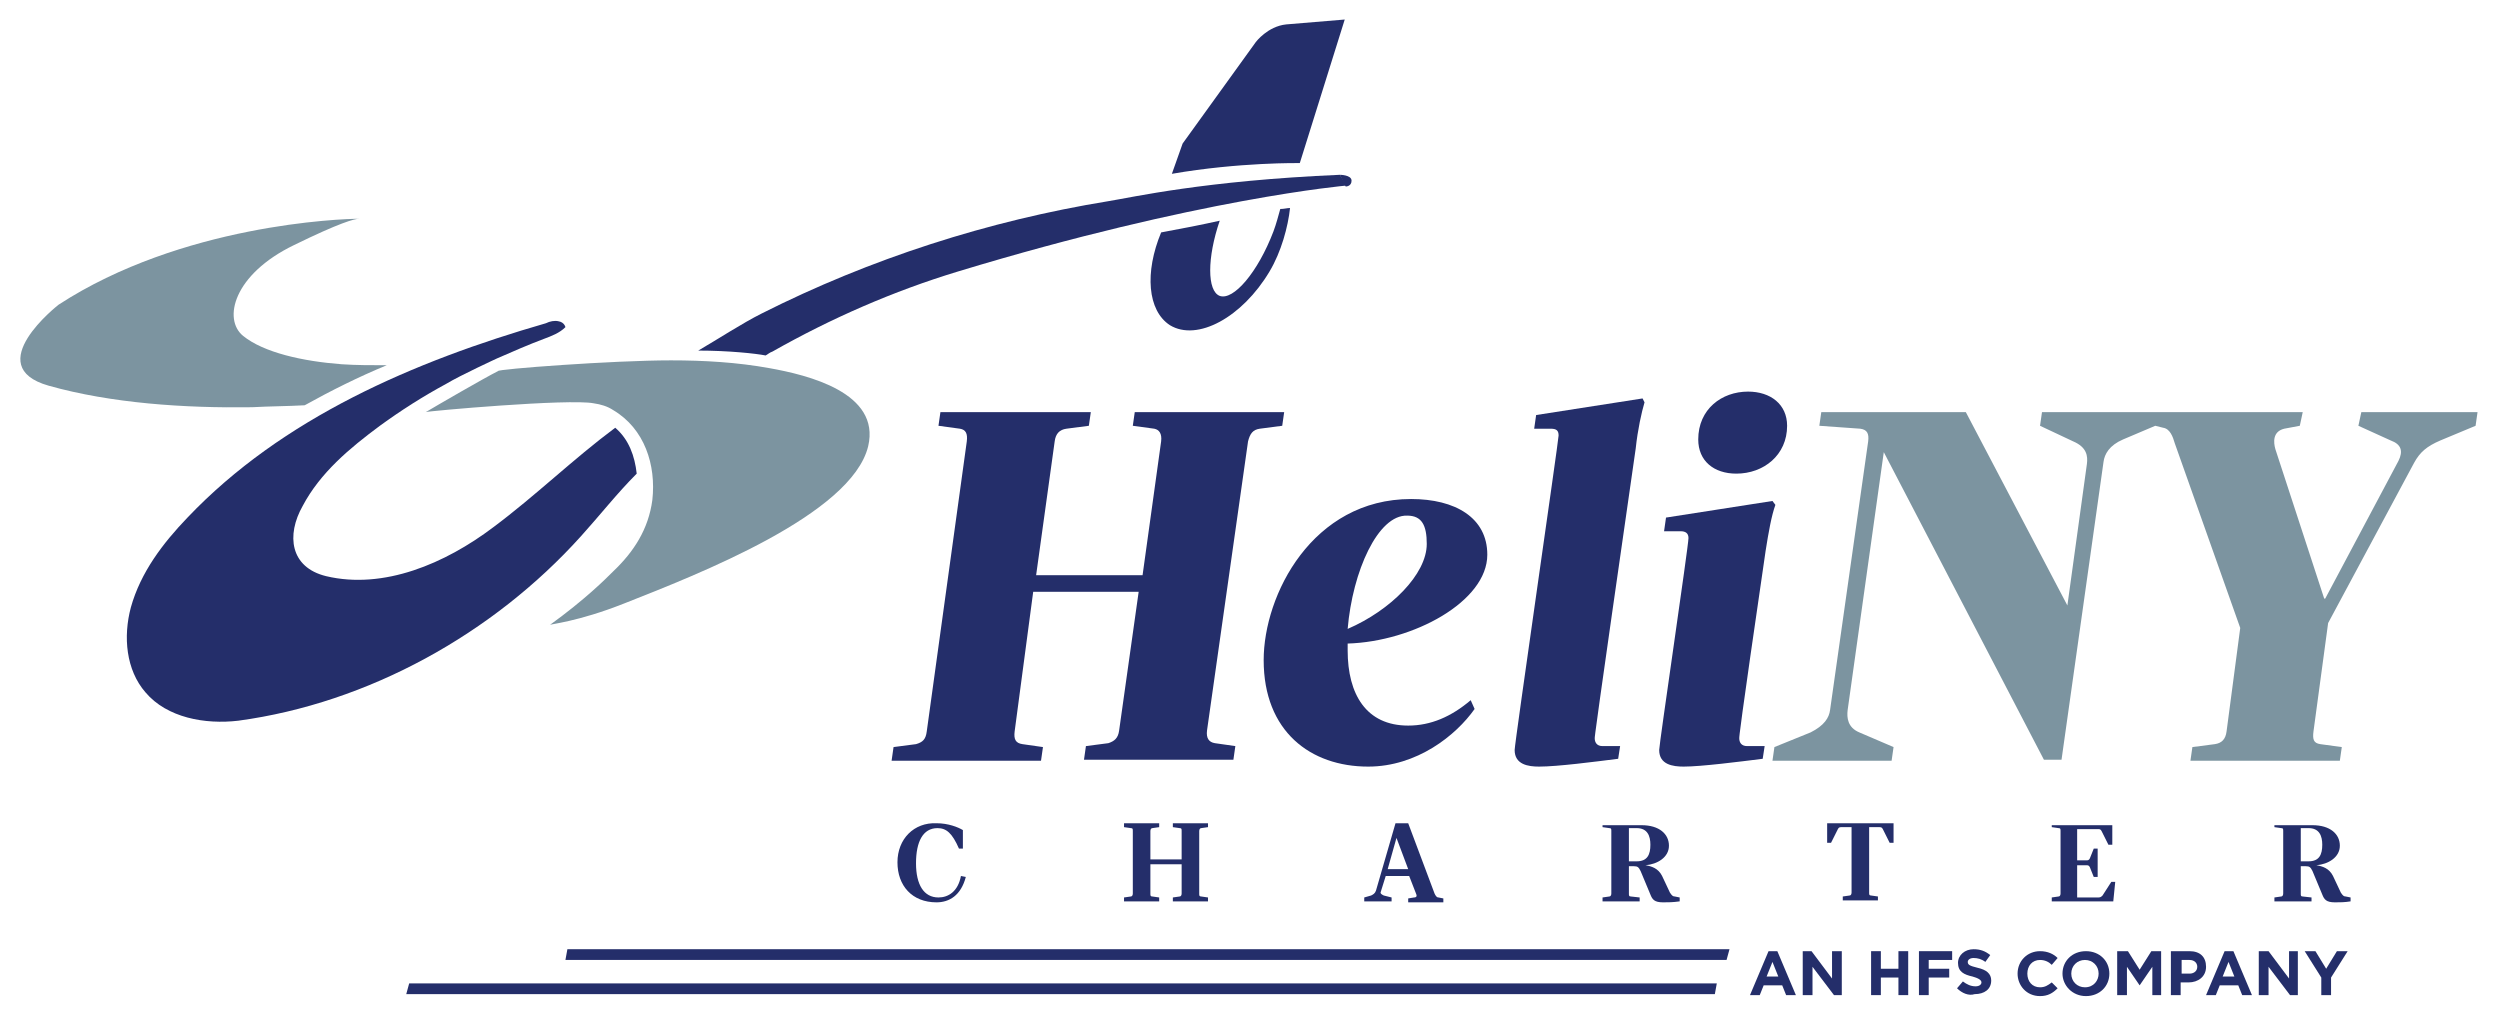 <svg width="256" height="104" viewBox="0 0 256 104" fill="none" xmlns="http://www.w3.org/2000/svg">
<path d="M91.9 88.3C91.9 90.7 93.4 92.4 95.9 92.4C97.2 92.4 98.4 91.7 98.9 89.8L98.4 89.7C98.1 91.3 97.1 91.9 96.1 91.9C94.6 91.9 93.8 90.6 93.8 88.4C93.8 86.2 94.5 84.8 96 84.8C96.9 84.8 97.5 85.3 98.2 86.9H98.6V85C98.1 84.7 97.1 84.3 95.9 84.3C93.6 84.2 91.9 85.9 91.9 88.3Z" fill="#242E6A"/>
<path d="M120.1 84.3V84.7L120.8 84.8C121 84.8 121 84.9 121 85.1V88H117.8V85.1C117.8 84.9 117.9 84.8 118 84.8L118.7 84.7V84.3H115.1V84.7L115.8 84.8C116 84.8 116 84.9 116 85.1V91.5C116 91.7 115.9 91.8 115.8 91.8L115.1 91.9V92.3H118.7V91.9L118 91.8C117.8 91.8 117.8 91.7 117.8 91.5V88.5H121V91.5C121 91.7 120.9 91.8 120.8 91.8L120.1 91.9V92.3H123.7V91.9L123 91.8C122.8 91.8 122.8 91.7 122.8 91.5V85.1C122.8 84.9 122.9 84.8 123 84.8L123.7 84.7V84.3H120.1Z" fill="#242E6A"/>
<path d="M142.999 85.8L144.199 89H142.099L142.999 85.8ZM142.899 84.3L140.899 91.2C140.799 91.5 140.599 91.6 140.399 91.7L139.699 91.9V92.3H142.499V91.9L141.699 91.7C141.499 91.6 141.299 91.5 141.399 91.3L141.899 89.7H144.299L144.999 91.5C145.099 91.7 145.099 91.9 144.799 91.9L144.199 92V92.4H147.799V92L147.299 91.9C147.099 91.9 146.999 91.7 146.899 91.5L144.199 84.3H142.899Z" fill="#242E6A"/>
<path d="M166.8 84.8H167.6C168.7 84.8 169 85.6 169 86.5C169 87.5 168.7 88.2 167.6 88.2H166.8V84.8ZM164.1 84.3V84.7L164.8 84.8C165 84.8 165 84.9 165 85.1V91.5C165 91.7 164.9 91.8 164.8 91.8L164.1 91.9V92.3H167.9V91.9L167 91.8C166.8 91.8 166.8 91.7 166.8 91.5V88.7H167.3C167.7 88.7 167.8 88.8 168 89.2L169 91.6C169.2 92.1 169.4 92.4 170.3 92.4C170.8 92.4 171.3 92.4 172 92.3V91.9L171.5 91.8C171.3 91.8 171.2 91.7 171 91.4L170.2 89.7C169.8 88.9 169.1 88.7 168.5 88.6C169.7 88.5 170.9 87.8 170.9 86.6C170.9 85.4 169.9 84.5 168.1 84.5H164.1V84.3Z" fill="#242E6A"/>
<path d="M187.1 84.3V86.3H187.5L188.2 84.9C188.3 84.7 188.4 84.7 188.6 84.7H189.6V91.4C189.6 91.6 189.5 91.7 189.4 91.7L188.7 91.8V92.2H192.3V91.8L191.6 91.7C191.4 91.7 191.4 91.6 191.4 91.4V84.7H192.4C192.6 84.7 192.7 84.7 192.8 84.9L193.5 86.3H193.9V84.3H187.1Z" fill="#242E6A"/>
<path d="M210.1 84.3V84.7L210.8 84.8C211 84.8 211 84.9 211 85.1V91.5C211 91.7 210.9 91.8 210.8 91.8L210.1 91.9V92.3H216.4L216.6 90.3H216.2L215.3 91.7C215.2 91.8 215.1 91.9 214.9 91.9H212.7V88.6H213.6C213.8 88.6 213.9 88.6 214 88.8L214.4 89.8H214.8V86.9H214.4L214 87.9C213.9 88.1 213.8 88.1 213.6 88.1H212.7V84.9H214.8C215 84.9 215.1 84.9 215.2 85.1L215.9 86.5H216.3V84.5H210.1V84.3Z" fill="#242E6A"/>
<path d="M235.6 84.8H236.4C237.5 84.8 237.8 85.6 237.8 86.5C237.8 87.5 237.5 88.2 236.4 88.2H235.6V84.8ZM232.9 84.3V84.7L233.6 84.8C233.8 84.8 233.8 84.9 233.8 85.1V91.5C233.8 91.7 233.7 91.8 233.6 91.8L232.9 91.9V92.3H236.7V91.9L235.8 91.8C235.6 91.8 235.6 91.7 235.6 91.5V88.7H236.1C236.5 88.7 236.6 88.8 236.8 89.2L237.8 91.6C238 92.1 238.2 92.4 239.1 92.4C239.6 92.4 240.1 92.4 240.7 92.3V91.9L240.2 91.8C240 91.8 239.9 91.7 239.7 91.4L238.9 89.7C238.5 88.9 237.8 88.7 237.2 88.6C238.4 88.5 239.6 87.8 239.6 86.6C239.6 85.4 238.6 84.5 236.8 84.5H232.9V84.3Z" fill="#242E6A"/>
<path d="M131.1 21.4C130.9 22.1 130.7 22.9 130.4 23.7C128.8 27.9 126.3 30.8 124.9 30.3C123.6 29.8 123.6 26.4 124.9 22.6C123.1 23 121.1 23.4 118.9 23.8C117.2 27.9 117.5 31.8 119.8 33.3C122.6 35 127.2 32.5 130 27.8C131.2 25.8 131.9 23.2 132.1 21.3C131.8 21.3 131.5 21.4 131.1 21.4Z" fill="#242E6A"/>
<path d="M133.1 16.7L137.7 2C137.7 2 134.1 2.3 131.7 2.5C129.8 2.7 128.6 4.3 128.6 4.3L121.1 14.7L120 17.8C126.9 16.6 133.1 16.7 133.1 16.7Z" fill="#242E6A"/>
<path d="M59.499 54.9C61.399 52.8 63.199 50.5 65.199 48.5C64.999 46.7 64.399 45 62.999 43.8C58.699 47 54.799 50.8 50.499 54C45.599 57.7 39.299 60.4 33.399 59C29.699 58.1 29.299 54.8 30.999 51.8C32.799 48.4 35.799 45.9 38.899 43.6C41.099 42 43.299 40.6 45.699 39.3C47.199 38.4 50.899 36.7 50.899 36.7C52.499 36 54.099 35.3 55.699 34.7C56.499 34.4 57.299 34.1 57.899 33.5C57.899 33.5 57.799 33 57.199 32.9C56.799 32.8 56.299 32.9 55.899 33.1C42.399 37 28.899 42.8 19.199 53C16.699 55.6 14.399 58.6 13.399 62.2C12.599 65.2 12.899 68.6 14.899 70.9C17.099 73.5 20.999 74.2 24.399 73.8C37.699 72 50.499 64.9 59.499 54.9Z" fill="#242E6A"/>
<path d="M103.899 74.9C103.799 75.7 103.999 76.1 104.699 76.2L106.799 76.5L106.599 77.9H91.299L91.499 76.5L93.799 76.2C94.499 76 94.799 75.7 94.899 74.9L98.999 45.2C99.099 44.4 98.899 44 98.299 43.9L96.099 43.6L96.299 42.2H111.699L111.499 43.6L109.199 43.9C108.499 44 108.099 44.4 107.999 45.2L106.099 58.9H116.999L118.899 45.2C118.999 44.4 118.699 44 118.199 43.9L115.999 43.6L116.199 42.2H131.499L131.299 43.6L128.999 43.9C128.299 44 127.999 44.4 127.799 45.2L123.599 74.8C123.499 75.6 123.799 76 124.399 76.1L126.499 76.4L126.299 77.8H110.999L111.199 76.4L113.499 76.1C114.099 75.9 114.499 75.6 114.599 74.8L116.599 60.6H105.799L103.899 74.9Z" fill="#242E6A"/>
<path d="M151 72.6C149.1 75.3 145.1 78.5 140.1 78.5C134.2 78.5 129.4 74.9 129.4 67.6C129.4 60.9 134.4 51.1 144.5 51.1C149 51.1 152.3 53 152.3 56.8C152.3 61.6 144.7 65.7 138 65.9V66.6C138 71.1 139.9 74.3 144.2 74.3C146.5 74.3 148.6 73.4 150.6 71.7L151 72.6ZM138 64.4C142.4 62.5 146.1 58.8 146.1 55.7C146.1 53.8 145.6 52.8 144.1 52.8C141.1 52.7 138.5 58.5 138 64.4Z" fill="#242E6A"/>
<path d="M165.7 77.7C163.3 78 159.5 78.5 157.6 78.5C156.5 78.5 155.1 78.3 155.1 76.8C155.1 76.1 159.6 45.1 159.6 44.6C159.6 44.1 159.4 43.9 158.8 43.9H157.1L157.3 42.5L168.2 40.8L168.4 41.2C168.1 42.2 167.7 44 167.5 45.9C163.3 75.1 163.3 75.4 163.3 75.6C163.3 76 163.5 76.4 164.1 76.4H165.9L165.7 77.7Z" fill="#242E6A"/>
<path d="M180.5 77.7C178.1 78 174.2 78.5 172.4 78.5C171.3 78.5 169.9 78.3 169.9 76.8C169.9 76.2 172.9 55.9 172.9 55.1C172.9 54.6 172.6 54.4 172.1 54.4H170.4L170.6 53L181.5 51.3L181.8 51.7C181.4 52.8 181.1 54.5 180.8 56.4C178.1 74.9 178.1 75.4 178.1 75.6C178.1 76 178.3 76.4 178.9 76.4H180.7L180.5 77.7ZM179 40.1C181.3 40.1 183 41.4 183 43.6C183 46.6 180.6 48.5 177.8 48.5C175.5 48.5 173.9 47.2 173.9 45C173.9 41.9 176.3 40.1 179 40.1Z" fill="#242E6A"/>
<path d="M137.2 17.9C123.3 18.5 116 20.2 113.5 20.6C101.2 22.6 89.1 26.5 78 32.1C76 33.1 73.4 34.8 71.5 35.9C74.6 35.9 77.4 36.2 78.4 36.4C78.6 36.3 78.8 36.1 79.1 36C85.1 32.6 91.5 29.8 98.1 27.8C122.8 20.3 137.9 19 137.9 19L137.2 17.9Z" fill="#242E6A"/>
<path d="M137.199 17.9C137.199 17.9 138.399 17.9 138.399 18.5C138.399 19.1 137.799 19.1 137.799 19.1L137.199 17.9Z" fill="#242E6A"/>
<path d="M31.2 41.5C33.9 40 36.7 38.6 39.6 37.4C38 37.4 36.5 37.4 35 37.3C31 37 27 36.1 24.9 34.4C22.8 32.7 23.9 28.1 30.1 25.1C34.8 22.8 36.3 22.4 36.8 22.4C34.9 22.4 18.6 23 6 31.2C6 31.2 -2.1 37.5 5 39.5C11.4 41.3 18.9 41.8 25.8 41.7C27.6 41.6 29.4 41.6 31.2 41.5Z" fill="#7C94A0"/>
<path d="M63.9 61.8C71.5 58.8 87.2 52.7 88.9 45.7C90.2 40.2 82.7 38.4 78.8 37.7C75.5 37.1 72.1 36.9 68.7 36.9C62.8 36.9 50.8 37.8 51 38C49.6 38.7 44.6 41.6 43.6 42.2C43.7 42.1 58.3 40.8 60.8 41.3C61.5 41.4 62.2 41.6 62.8 42C66 43.9 67.2 47.6 66.8 51.2C66.4 54.2 64.9 56.5 62.8 58.5C62 59.3 59.9 61.4 56.3 64C56.3 63.9 59.1 63.7 63.9 61.8Z" fill="#7C94A0"/>
<path d="M241.8 42.2L241.5 43.6L244.8 45.1C245.9 45.5 246.1 46.2 245.6 47.2L238.1 61.3H238L233 46C232.8 45.3 232.7 44.2 233.9 43.9L235.5 43.6L235.8 42.2H209.1L208.9 43.6L212.3 45.2C213.7 45.8 213.8 46.7 213.7 47.5L211.7 62L201.3 42.2H186.5L186.3 43.6L190.5 43.9C191.2 44 191.4 44.4 191.3 45.2L187.4 72.7C187.3 73.5 186.8 74.3 185.4 75L181.7 76.5L181.5 77.9H193.7L193.9 76.5L190.4 75C189.2 74.5 189.1 73.5 189.2 72.7L192.9 46.3L209.3 77.8H211.1L215.4 47.3C215.5 46.5 216 45.6 217.4 45L220.7 43.6L221.5 43.8C222.2 43.9 222.5 44.7 222.7 45.4L229.4 64.3L228 74.9C227.9 75.7 227.5 76.1 226.8 76.2L224.5 76.5L224.3 77.9H239.6L239.8 76.5L237.6 76.2C236.9 76.1 236.8 75.7 236.9 74.9L238.4 63.8L247.2 47.4C247.8 46.3 248.5 45.7 249.9 45.1L253.5 43.6L253.7 42.2H241.8Z" fill="#7C94A0"/>
<path d="M41.6 101.8H175.6L175.8 100.7H41.9L41.6 101.8Z" fill="#242E6A"/>
<path d="M57.9 98.3H176.8L177.1 97.2H58.1L57.9 98.3Z" fill="#242E6A"/>
<path d="M181.099 97.4H181.999L183.899 101.9H182.899L182.499 100.9H180.599L180.199 101.9H179.199L181.099 97.4ZM182.099 100L181.499 98.5L180.899 100H182.099Z" fill="#242E6A"/>
<path d="M184.6 97.4H185.5L187.6 100.2V97.4H188.6V101.9H187.8L185.6 99V101.9H184.6V97.4Z" fill="#242E6A"/>
<path d="M191.6 97.4H192.6V99.2H194.4V97.4H195.4V101.9H194.4V100.1H192.6V101.9H191.6V97.4Z" fill="#242E6A"/>
<path d="M196.5 97.4H199.9V98.3H197.5V99.2H199.6V100.1H197.5V101.9H196.5V97.4Z" fill="#242E6A"/>
<path d="M200.4 101.2L201 100.5C201.4 100.8 201.8 101 202.3 101C202.7 101 202.9 100.8 202.9 100.6C202.9 100.4 202.7 100.2 202 100C201.1 99.8 200.5 99.5 200.5 98.6C200.5 97.8 201.2 97.2 202.1 97.2C202.8 97.2 203.3 97.4 203.8 97.8L203.3 98.5C202.9 98.2 202.5 98.1 202.1 98.1C201.7 98.1 201.5 98.3 201.5 98.5C201.5 98.8 201.7 98.9 202.5 99.1C203.4 99.3 203.9 99.7 203.9 100.4C203.9 101.3 203.2 101.8 202.2 101.8C201.6 102 200.9 101.7 200.4 101.2Z" fill="#242E6A"/>
<path d="M206.6 99.7C206.6 98.4 207.6 97.4 208.9 97.4C209.7 97.4 210.3 97.7 210.7 98.1L210.1 98.8C209.8 98.5 209.4 98.3 208.9 98.3C208.1 98.3 207.6 98.9 207.6 99.7C207.6 100.5 208.1 101.1 208.9 101.1C209.4 101.1 209.7 100.9 210.1 100.6L210.7 101.2C210.2 101.7 209.7 102 208.9 102C207.5 102 206.6 100.9 206.6 99.7Z" fill="#242E6A"/>
<path d="M211.199 99.7C211.199 98.4 212.199 97.4 213.599 97.4C214.999 97.4 215.999 98.4 215.999 99.7C215.999 101 214.999 102 213.599 102C212.199 102 211.199 100.9 211.199 99.7ZM214.899 99.7C214.899 98.9 214.299 98.3 213.499 98.3C212.699 98.3 212.099 98.9 212.099 99.7C212.099 100.5 212.699 101.1 213.499 101.1C214.399 101.1 214.899 100.4 214.899 99.7Z" fill="#242E6A"/>
<path d="M216.799 97.4H217.899L219.099 99.3L220.299 97.4H221.299V101.9H220.399V99L219.099 100.9L217.799 99V101.9H216.799V97.4Z" fill="#242E6A"/>
<path d="M222.399 97.4H224.199C225.299 97.4 225.899 98 225.899 99C225.899 100 225.099 100.6 224.099 100.6H223.299V101.9H222.299V97.4H222.399ZM224.199 99.7C224.699 99.7 224.999 99.4 224.999 99C224.999 98.6 224.699 98.3 224.199 98.3H223.399V99.7H224.199Z" fill="#242E6A"/>
<path d="M227.8 97.4H228.7L230.6 101.9H229.6L229.2 100.9H227.3L226.9 101.9H225.9L227.8 97.4ZM228.8 100L228.2 98.5L227.6 100H228.8Z" fill="#242E6A"/>
<path d="M231.299 97.4H232.299L234.399 100.2V97.4H235.299V101.9H234.499L232.299 99V101.9H231.299V97.4Z" fill="#242E6A"/>
<path d="M237.7 100.1L236 97.4H237.1L238.2 99.2L239.3 97.4H240.4L238.7 100.1V101.9H237.7V100.1Z" fill="#242E6A"/>
</svg>
